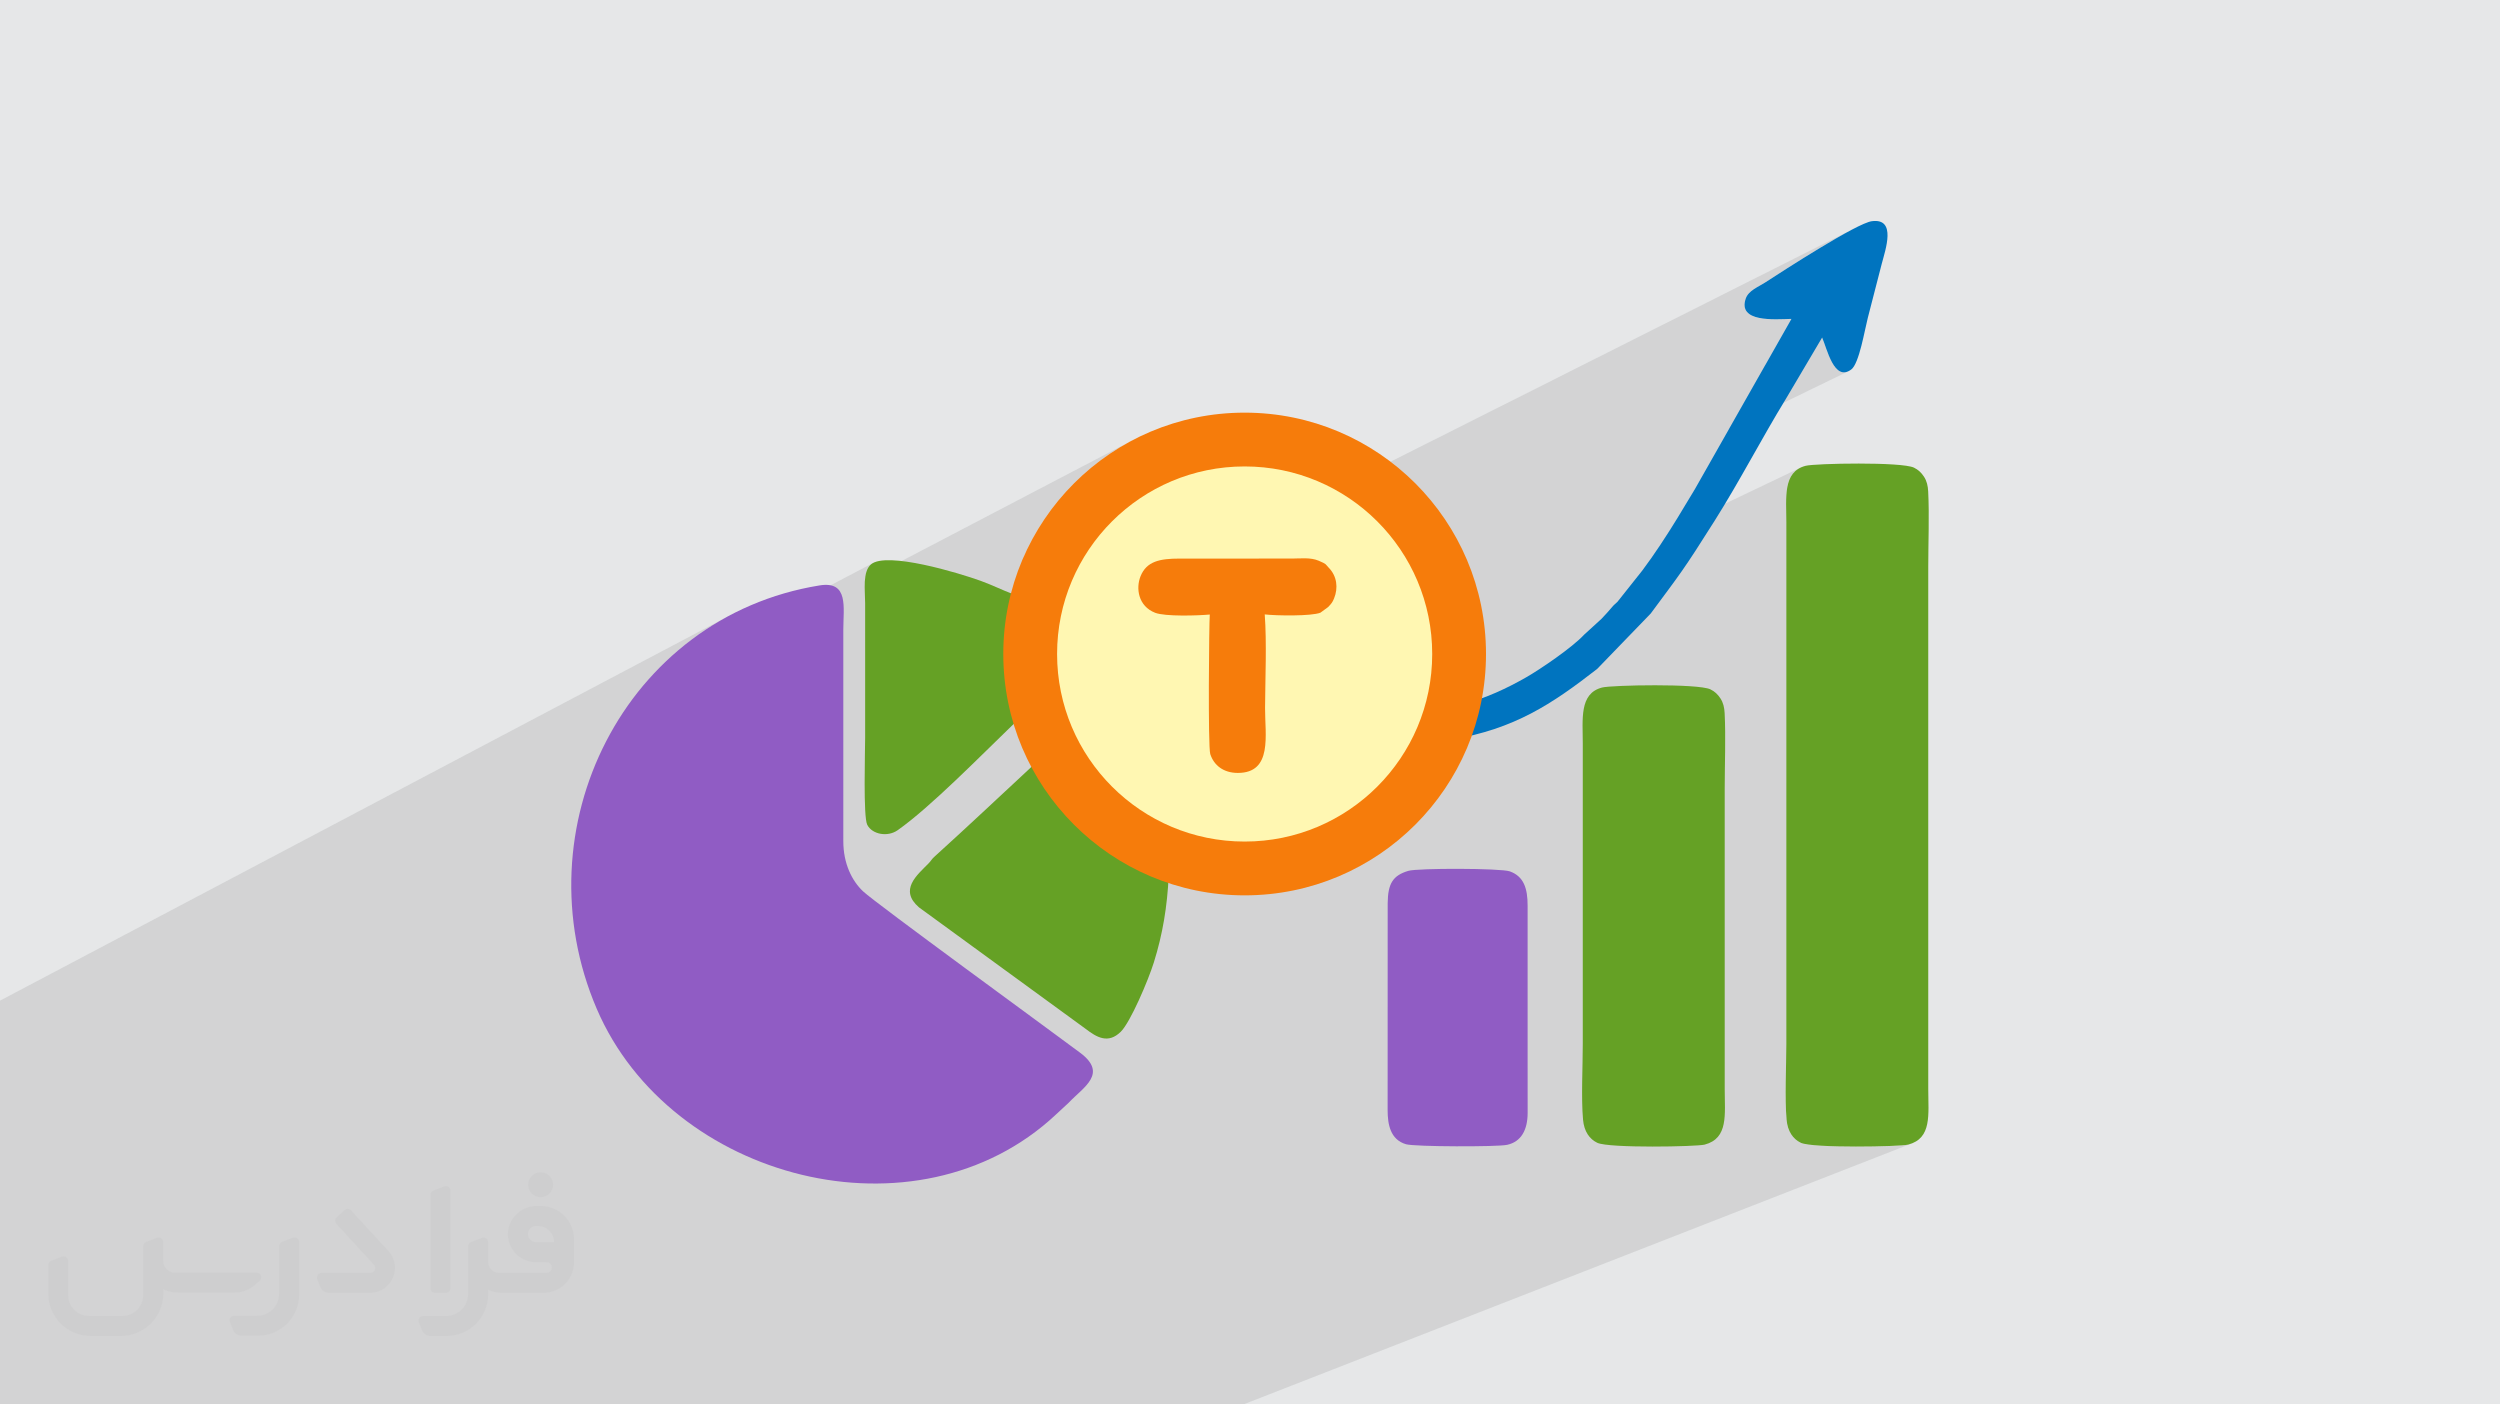 <?xml version="1.0" encoding="UTF-8"?>
<!DOCTYPE svg PUBLIC "-//W3C//DTD SVG 1.0//EN" "http://www.w3.org/TR/2001/REC-SVG-20010904/DTD/svg10.dtd">
<!-- Creator: CorelDRAW -->
<svg xmlns="http://www.w3.org/2000/svg" xml:space="preserve" width="94.192mm" height="52.917mm" version="1.0" style="shape-rendering:geometricPrecision; text-rendering:geometricPrecision; image-rendering:optimizeQuality; fill-rule:evenodd; clip-rule:evenodd"
viewBox="0 0 9404.92 5283.66"
 xmlns:xlink="http://www.w3.org/1999/xlink"
 xmlns:xodm="http://www.corel.com/coreldraw/odm/2003">
 <defs>
  <style type="text/css">
   <![CDATA[
    .fil7 {fill:#FFF7B2}
    .fil5 {fill:#0074BF}
    .fil4 {fill:#65A125}
    .fil3 {fill:#905CC4}
    .fil6 {fill:#F67C0B}
    .fil2 {fill:#373435;fill-rule:nonzero;fill-opacity:0.031}
    .fil1 {fill:#2B2A29;fill-opacity:0.102}
    .fil0 {fill:#E6E7E8}
   ]]>
  </style>
 </defs>
 <g id="Layer_x0020_1">
  <polygon class="fil0" points="-0,0 9404.92,0 9404.92,5283.66 -0,5283.66 "/>
  <polygon class="fil1" points="6777.63,1757.39 6282.42,1993.8 6287.22,1986.18 6295.28,1973.28 6303.31,1960.33 6311.31,1947.31 6319.28,1934.23 6327.27,1921.07 6335.27,1907.84 6343.3,1894.53 6351.35,1881.13 6359.46,1867.64 6367.62,1854.06 6375.86,1840.38 6503.46,1615.45 6952.77,1396.98 6941.92,1400.32 6931.87,1400.29 6922.57,1397.28 6913.99,1391.67 6906.09,1383.86 6898.83,1374.23 6892.14,1363.17 6886.01,1351.06 6880.37,1338.3 6875.2,1325.28 6870.45,1312.38 6866.08,1299.99 6862.03,1288.5 6858.28,1278.29 6854.78,1269.77 6639.5,1375.66 6739.34,1199.67 6726.55,1200.07 6712.36,1200.55 6697.12,1200.95 6681.2,1201.09 6664.94,1200.83 6648.72,1199.98 6632.9,1198.39 6617.83,1195.88 6603.87,1192.29 6591.38,1187.46 6580.72,1181.22 6572.25,1173.39 6566.34,1163.84 6563.32,1152.37 6563.58,1138.82 6567.48,1123.03 6572.53,1112.48 6579.64,1103.24 6588.34,1095.1 6598.14,1087.85 6608.6,1081.27 6619.23,1075.17 6629.57,1069.31 6639.16,1063.49 6646.53,1058.72 6654.99,1053.23 6664.48,1047.09 6674.92,1040.36 6686.23,1033.1 6698.34,1025.33 6711.16,1017.14 6724.62,1008.56 6738.66,999.68 6753.18,990.51 6768.11,981.14 6783.38,971.61 6798.91,961.97 6814.62,952.29 6830.45,942.61 6846.31,932.99 6862.11,923.49 6877.8,914.16 6893.28,905.05 6908.5,896.22 6923.37,887.74 6937.81,879.64 6951.75,871.98 6965.1,864.82 6977.8,858.21 5022.27,1841.96 5018.65,1839.88 4988.23,1824.3 4956.98,1810.17 4924.92,1797.54 4892.14,1786.45 4858.66,1776.94 4824.53,1769.06 4789.78,1762.85 4754.46,1758.37 4718.63,1755.64 4682.32,1754.72 4646.02,1755.64 4610.18,1758.37 4574.86,1762.85 4540.12,1769.06 4505.98,1776.94 4472.5,1786.45 4439.72,1797.54 4407.67,1810.17 4376.41,1824.3 4345.99,1839.88 3851.2,2094.7 3863.87,2066.67 3883.93,2027.52 3905.79,1989.5 3929.41,1952.65 3954.72,1917.06 3981.68,1882.76 4010.22,1849.81 4040.28,1818.28 4071.82,1788.21 4104.76,1759.68 4139.06,1732.73 4174.66,1707.41 4211.5,1683.79 4249.53,1661.92 3253.84,2182.62 3254.19,2178.04 3255.41,2168.37 3257.19,2159.13 3259.58,2150.42 3262.67,2142.34 3266.55,2134.99 3271.29,2128.46 3276.96,2122.85 3283.11,2118.62 2432.05,2565.19 2460.95,2532.56 2505.4,2487.77 2552.46,2445.52 2602.07,2405.91 2654.17,2369.11 2708.69,2335.26 2765.56,2304.52 -0,3764.38 -0,3841.31 -0,3842.18 -0,3884.22 -0,3960.57 -0,4078.03 -0,4309.19 -0,4332.68 -0,4405.68 -0,4472.77 -0,4564.68 -0,4649.92 -0,4699.72 -0,4722.27 -0,4730.04 -0,4767.64 -0,4770.04 -0,4877.91 -0,4912.29 -0,4925.51 -0,5007.64 -0,5055.08 -0,5108.71 -0,5120.19 -0,5132.65 -0,5133.62 -0,5141.71 -0,5162.36 -0,5185.59 -0,5223.65 -0,5232.61 -0,5236.49 -0,5283.66 71.38,5283.66 144.09,5283.66 184.32,5283.66 242.27,5283.66 504.31,5283.66 506.8,5283.66 653.13,5283.66 833.49,5283.66 932.28,5283.66 1001.93,5283.66 1085.99,5283.66 1609.11,5283.66 2590.2,5283.66 2715.48,5283.66 2932.42,5283.66 3287.71,5283.66 3291.65,5283.66 3337.77,5283.66 3399.35,5283.66 3582.59,5283.66 3970.04,5283.66 3972.43,5283.66 4037.36,5283.66 4287.1,5283.66 4674.94,5283.66 4677.04,5283.66 7194.39,4300.74 7178.79,4305.94 7175.11,4306.68 7169.78,4307.41 7162.89,4308.12 7154.57,4308.8 7144.92,4309.46 7134.05,4310.06 7122.07,4310.64 7109.07,4311.18 7095.18,4311.67 7080.49,4312.11 7065.12,4312.49 7049.17,4312.81 7032.75,4313.06 7015.98,4313.24 6998.94,4313.34 6981.76,4313.37 6964.54,4313.31 6947.38,4313.16 6930.41,4312.92 6913.71,4312.58 6897.41,4312.13 6881.6,4311.58 6866.4,4310.92 6851.92,4310.14 6838.25,4309.25 6825.52,4308.22 6813.81,4307.06 6803.26,4305.77 6793.95,4304.33 6786.01,4302.77 6779.53,4301.04 6774.61,4299.16 6764.16,4293.28 6754.59,4286.02 6745.99,4277.34 6738.47,4267.25 6732.11,4255.7 6727.03,4242.69 6723.31,4228.18 6721.06,4212.16 6719.84,4196.13 6718.91,4179.46 6718.24,4162.26 6717.8,4144.6 6717.57,4126.55 6717.52,4108.21 6717.61,4089.67 6717.82,4071.01 6718.11,4052.3 6718.46,4033.63 6718.84,4015.1 6719.21,3996.79 6719.55,3978.78 6719.82,3961.13 6720,3943.97 6720.06,3927.35 6720.09,1964.23 6719.97,1947 6719.68,1929.74 6719.39,1912.57 6719.27,1895.62 6719.49,1879 6720.22,1862.82 6721.62,1847.21 6723.87,1832.31 6727.15,1818.21 6731.6,1805.04 6737.42,1792.93 6744.76,1781.98 6753.8,1772.34 6764.69,1764.1 "/>
  <g id="_2336482180144">
   <path class="fil2" d="M1125.4 4672.59l0 197.03c0,20.41 -3.74,40.82 -11.66,59.56 -7.92,18.74 -19.16,36.25 -33.74,50.4 -14.58,14.58 -31.65,25.82 -50.4,33.74 -18.74,7.92 -39.15,11.66 -59.56,11.66l-60.82 0c-7.08,0 -14.16,-2.08 -19.99,-6.25 -5.83,-4.16 -10.41,-9.58 -12.92,-16.25l-11.24 -29.16c-0.83,-2.5 -1.25,-5.41 -1.25,-8.33 0,-2.92 1.25,-5.42 2.92,-7.92 1.67,-2.5 3.74,-4.16 6.25,-5.41 2.5,-1.25 5.41,-2.09 7.91,-1.67l86.23 0c22.08,0 42.91,-8.75 58.73,-24.57 15.41,-15.42 24.15,-36.65 24.15,-58.73l0 -179.12c0,-3.33 1.26,-6.66 3.33,-9.58 2.09,-2.92 5,-5 7.92,-6.25l40.82 -15.83c2.5,-0.84 5.41,-1.25 8.33,-0.84 2.92,0.42 5.42,1.26 7.5,2.92 2.09,1.67 4.17,3.75 5.42,6.25 1.25,2.92 2.08,5.83 2.08,8.33z"/>
   <path class="fil2" d="M2033.88 4536.8l-15 0c-59.57,0 -109.13,48.73 -108.31,107.88 0.42,27.5 12.08,54.16 31.66,73.32 19.57,19.57 46.23,30.4 74.14,30.4l39.57 0c5.42,0 10.41,2.08 14.17,5.83 3.74,3.74 5.83,8.75 5.83,14.16 0,5.42 -2.09,10.41 -5.83,14.17 -3.75,3.74 -8.75,5.83 -14.17,5.83l-179.11 0c-10.83,0 -20.83,-4.58 -28.33,-12.08 -7.5,-7.5 -11.66,-17.91 -12.08,-28.33l0 -74.98c0,-2.92 -0.83,-5.41 -2.08,-7.92 -1.25,-2.5 -3.33,-4.57 -5.42,-6.24 -2.08,-1.67 -4.99,-2.51 -7.5,-2.92 -2.92,-0.42 -5.41,0 -8.33,0.83l-41.24 15.83c-2.92,1.25 -5.83,3.33 -7.92,6.25 -2.08,2.92 -2.92,6.25 -2.92,9.58l0 179.12c0,22.08 -8.75,43.32 -24.15,58.73 -15.42,15.42 -36.65,24.57 -58.73,24.57l-86.64 0.01c-2.92,0 -5.42,0.83 -7.92,2.08 -2.5,1.25 -4.58,3.33 -6.25,5.42 -1.66,2.5 -2.5,4.99 -2.92,7.5 -0.41,2.92 0,5.41 1.26,8.33l11.24 29.16c2.5,6.67 7.08,12.5 12.91,16.66 5.83,4.16 12.91,6.25 20,5.83l60.81 0c41.24,0 80.81,-16.25 109.97,-45.82 29.16,-29.16 45.81,-68.74 45.81,-109.97l0 -18.32c15.84,7.91 33.33,12.08 50.82,12.08l157.03 0c30.41,0 59.99,-12.08 81.65,-33.74 21.66,-21.67 33.74,-50.82 33.74,-81.65l0 -85.81c0,-33.32 -13.33,-65.39 -36.65,-89.14 -23.74,-23.74 -55.82,-36.65 -89.14,-36.65zm50.39 136.2l-66.64 0c-7.92,0 -15.42,-2.5 -21.25,-7.91 -5.83,-5.42 -9.59,-12.5 -10.41,-20.42 0,-4.16 0.42,-8.75 2.08,-12.91 1.67,-4.16 3.75,-7.91 6.67,-10.82 5.83,-5.42 13.75,-8.76 21.66,-8.76l7.09 0c16.25,0 31.65,6.25 42.9,17.91 11.66,11.25 17.91,26.66 17.91,42.91z"/>
   <path class="fil2" d="M1694.39 4478.9l0 367.39c0,2.08 -0.42,4.57 -1.25,6.66 -0.84,2.09 -2.09,4.16 -3.75,5.83 -1.67,1.67 -3.33,2.92 -5.41,3.74 -2.09,0.84 -4.16,1.26 -6.67,1.26l-40.82 0c-2.08,0 -4.58,-0.42 -6.66,-1.26 -2.09,-0.83 -4.16,-2.08 -5.42,-3.74 -1.66,-1.67 -2.92,-3.74 -3.74,-5.83 -0.83,-2.09 -1.25,-4.58 -1.25,-6.66l0 -351.57c0,-3.32 0.83,-6.66 2.92,-9.58 2.08,-2.92 4.58,-5 7.91,-6.25l40.83 -15.83c2.5,-0.84 5.41,-1.25 8.33,-1.25 2.92,0.41 5.41,1.25 7.5,2.92 2.5,1.66 4.16,3.74 5.41,6.24 1.25,2.09 2.09,5 2.09,7.92z"/>
   <path class="fil2" d="M1391.56 4863.79l-153.7 0c-7.08,0 -14.17,-2.09 -20,-6.25 -5.83,-4.16 -10.41,-9.99 -13.33,-16.66l-11.24 -28.74c-0.83,-2.51 -1.25,-5.42 -0.83,-8.34 0.41,-2.92 1.25,-5.41 2.92,-7.91 1.66,-2.51 3.74,-4.16 6.24,-5.42 2.51,-1.25 5.42,-2.08 7.92,-2.08l184.11 0c3.33,0 6.66,-1.25 9.58,-2.92 2.93,-2.09 5,-4.58 6.67,-7.92 1.25,-3.33 1.67,-6.66 1.25,-9.99 -0.42,-3.33 -2.08,-6.67 -4.16,-9.17l-141.63 -154.12c-2.92,-3.33 -4.58,-7.92 -4.58,-12.5 0,-4.58 2.09,-8.75 5.83,-12.08l29.58 -27.49c3.33,-2.92 7.92,-4.58 12.5,-4.58 4.58,0.42 8.75,2.09 12.08,5.83l140.37 152.87c55.41,59.57 12.5,157.46 -69.56,157.46z"/>
   <path class="fil2" d="M977.53 4817.97l-20 17.07c-20.83,17.91 -47.49,27.91 -74.98,27.91l-211.19 0c-19.57,0 -39.15,-4.16 -57.06,-12.49l0 16.25c0,20.82 -4.16,41.65 -12.08,60.81 -7.91,19.16 -19.57,36.65 -34.57,51.65 -14.58,14.58 -32.07,26.24 -51.65,34.58 -19.16,7.91 -39.99,12.07 -60.82,12.07l-114.55 0.01c-20.83,0 -41.66,-4.17 -60.82,-12.08 -19.16,-7.92 -36.65,-19.58 -51.65,-34.58 -14.58,-14.58 -26.24,-32.07 -34.57,-51.65 -7.92,-19.16 -12.08,-39.98 -12.08,-60.81l0 -107.89c0,-3.33 1.25,-6.66 2.92,-9.58 2.09,-2.92 4.58,-5 7.92,-6.25l40.82 -15.83c2.5,-0.84 5.41,-1.26 8.33,-0.84 2.92,0.42 5.42,1.25 7.5,2.92 2.09,1.67 4.16,3.75 5.42,6.25 1.25,2.5 2.08,5 2.08,7.92l0 128.71c0,20.83 8.34,40.82 22.92,55.41 14.58,14.58 34.57,22.91 55.4,22.91l125.79 0c20.83,0 40.41,-8.34 54.99,-22.92 14.58,-14.58 22.92,-34.57 22.92,-55.4l0 -184.11c0,-3.33 1.25,-6.67 2.92,-9.59 2.08,-2.92 4.57,-4.99 7.91,-6.24l40.82 -15.84c2.51,-0.83 5.42,-1.25 8.34,-0.83 2.92,0.42 5.41,1.25 7.91,2.92 2.51,1.67 4.17,3.74 5.42,6.25 1.25,2.5 2.08,5.41 2.08,7.91l0 70.4c0,11.66 4.58,23.32 12.92,31.65 8.33,8.34 19.57,13.33 31.65,13.33l307.4 0c3.33,0 7.09,0.84 9.59,2.92 2.92,2.09 5,5 6.25,7.92 1.25,3.33 1.25,6.66 0.41,10.41 0,3.74 -2.08,6.66 -4.57,8.75z"/>
   <path class="fil2" d="M2033.88 4503.89c25.82,0 47.07,-21.25 47.07,-47.07 0,-25.83 -21.25,-47.07 -47.07,-47.07 -25.83,0 -47.08,21.24 -47.08,47.07 0,25.82 21.25,47.07 47.08,47.07z"/>
  </g>
  <path class="fil3" d="M3083.07 2202.33c-732.81,118.58 -1128.91,914.96 -837.98,1593.15 276.55,644.61 1203.87,886.43 1726.35,398.29l49.24 -45.67c55.49,-58.84 148.09,-108.89 42.89,-187.6 -113.77,-85.11 -768.08,-561.74 -816.39,-607.02 -41.64,-39.03 -74.71,-103.73 -74.66,-189.32l-0.01 -794.33c-0.06,-84.79 21.4,-185.43 -89.42,-167.5z"/>
  <path class="fil4" d="M6027.05 2586.43c-86.92,22.33 -72.57,120.29 -72.68,211.88l-0.03 1129.04c0.08,87 -6.38,201.13 1,284.81 3.95,44.74 24.61,73.15 53.56,87 43.57,20.86 374.08,14.77 404.18,6.78 89.49,-23.76 75.35,-112.43 75.24,-208.73l-0.03 -1129.03c0.02,-91.89 4.29,-194.42 -0.23,-285 -1.07,-21.24 -5.16,-39.77 -16.04,-56.15 -10,-15.07 -21.27,-25.84 -37.47,-33.68 -46.57,-22.52 -371.56,-16.16 -407.49,-6.92z"/>
  <path class="fil4" d="M4396.7 3295.04c-32.27,-22.21 -127.55,-30.48 -285.32,-151.29 -22.3,-17.07 -80.57,-65.44 -98.92,-85.81l-35.57 -44.42c-5.44,-6.14 -3,-3.76 -6.65,-8.4 -4.16,-5.28 -3.64,-4.87 -6.61,-8.45l-76.28 -124.4c-1.22,-3.29 -7.52,-17.86 -8.8,-20.19l-13.17 -18.15 21.62 44.83c-123.48,114.86 -245.71,229.86 -370.58,343.11 -13.05,11.43 -11.75,14.56 -23.27,26.31 -43.13,43.98 -112.04,99.26 -36.02,165.24l627.17 457.18c41.56,31.93 84.46,57.44 131.96,10.92 36.23,-35.49 103.38,-193.36 124.49,-260.87 33.66,-107.66 50.22,-210.33 55.95,-325.62z"/>
  <path class="fil3" d="M5298.22 3276.09c-58.19,17.38 -77.01,47.47 -77.8,121.61l-0.2 779.49c0.12,52.08 9.82,109.91 69.03,127.38 32.87,9.7 343.39,10.35 380.43,2.28 53.53,-11.68 77,-56.64 77.28,-119.62 0.29,-64.93 -0.14,-129.97 -0.1,-194.92l0 -584.51c0.21,-66.35 -14.77,-110.98 -66.91,-129.73 -33.65,-12.1 -346.11,-12.6 -381.73,-1.97z"/>
  <path class="fil4" d="M3813.89 2723.03c8.3,-14.48 3.36,-4.52 3.31,-12.07l-22.6 -99.62c-14.95,-85.29 -16.02,-178.65 -4.11,-263.99 2.98,-21.38 7.23,-40.65 11.26,-59.52 7.5,-35.05 14.75,-42.12 6.63,-53.77 -39.73,-15.05 -74.67,-32.83 -118.24,-48.65 -83.53,-30.31 -354,-111.67 -413.18,-62.57 -32.9,27.3 -22.42,97.97 -22.3,145.92l0.05 504.58c-0.08,53.37 -7.63,299.31 7.86,329.51 18.71,36.47 76.65,47.01 114.62,20.23 124.04,-87.51 311.37,-279.23 436.7,-400.05z"/>
  <path class="fil5" d="M5500.29 2649.89c-3.22,6.18 -37.4,121.63 -39.26,132.4 236.46,-40.51 374.93,-131.7 547.41,-265.79l201.46 -208.4c113.75,-153.85 119.15,-156.73 240.63,-349.22 95.2,-150.85 175.99,-308.35 269.02,-460.23l135.23 -228.87c18.07,40.32 44.98,168.71 109.68,120.1 29.88,-22.45 50.35,-148.68 62.11,-193.95 17.56,-67.6 34.48,-134.53 52.24,-202.64 14.04,-53.87 56.87,-173.5 -36.91,-161.17 -57.03,7.5 -330.31,184.39 -402.74,231.38 -24.13,15.66 -61.36,29.46 -71.68,59.54 -31.06,90.47 108.05,78.24 171.86,76.64l-363.48 640.71c-44.13,73.24 -84.73,142.04 -129.85,209.59 -22.92,34.33 -44.05,64.79 -68.07,96.77l-92.89 116.96c-10.33,10.59 -10.47,8.35 -20.02,19.55 -14.45,16.95 -24.78,28.69 -40.29,44.76l-65.26 59.61c-45.49,49.18 -166.13,130.84 -218.41,160.66 -70.9,40.45 -151.02,78.76 -240.78,101.6z"/>
  <path class="fil4" d="M6792.77 1752.34c-86.92,22.33 -72.57,120.3 -72.68,211.89l-0.03 1963.13c0.08,87 -6.38,201.13 1.01,284.81 3.94,44.74 24.6,73.15 53.55,87 43.57,20.86 374.08,14.77 404.18,6.78 89.49,-23.76 75.35,-112.43 75.24,-208.73l-0.03 -1963.13c0.02,-91.89 4.29,-194.42 -0.23,-285 -1.06,-21.23 -5.16,-39.76 -16.04,-56.14 -10,-15.07 -21.27,-25.84 -37.47,-33.68 -46.56,-22.52 -371.56,-16.16 -407.49,-6.93z"/>
  <circle class="fil6" cx="4682.32" cy="2460.32" r="907.98"/>
  <circle class="fil7" cx="4682.32" cy="2460.32" r="705.59"/>
  <path class="fil6" d="M4996.35 2283.74c0.69,-0.73 1.71,-1.81 2.4,-2.55 9.86,-10.61 13.76,-14.68 20.04,-30.12 15.83,-38.89 11.2,-83.13 -19.77,-115.03 -0.71,-0.74 -1.74,-1.8 -2.46,-2.53 -10.9,-11.15 -3.89,-10.5 -35.69,-24.09 -30.18,-12.9 -66.62,-8.37 -99.39,-8.14l-424.64 0.11c-73.67,0 -123.55,10.26 -146.19,66.53 -18.11,45.04 -9.01,112.39 54.95,137.36 37.33,14.57 160.35,10.81 205.55,6.57 -2.75,31.25 -7.15,497.03 1.8,524.91 13.68,42.61 50.09,70.98 103.63,70.98 131.88,0.01 102.01,-143.34 102.55,-244.32 0.6,-109.2 6.69,-245.7 -1.24,-352.01 41.78,5.02 176.13,7.16 209.58,-6.54l28.87 -21.14z"/>
 </g>
</svg>
